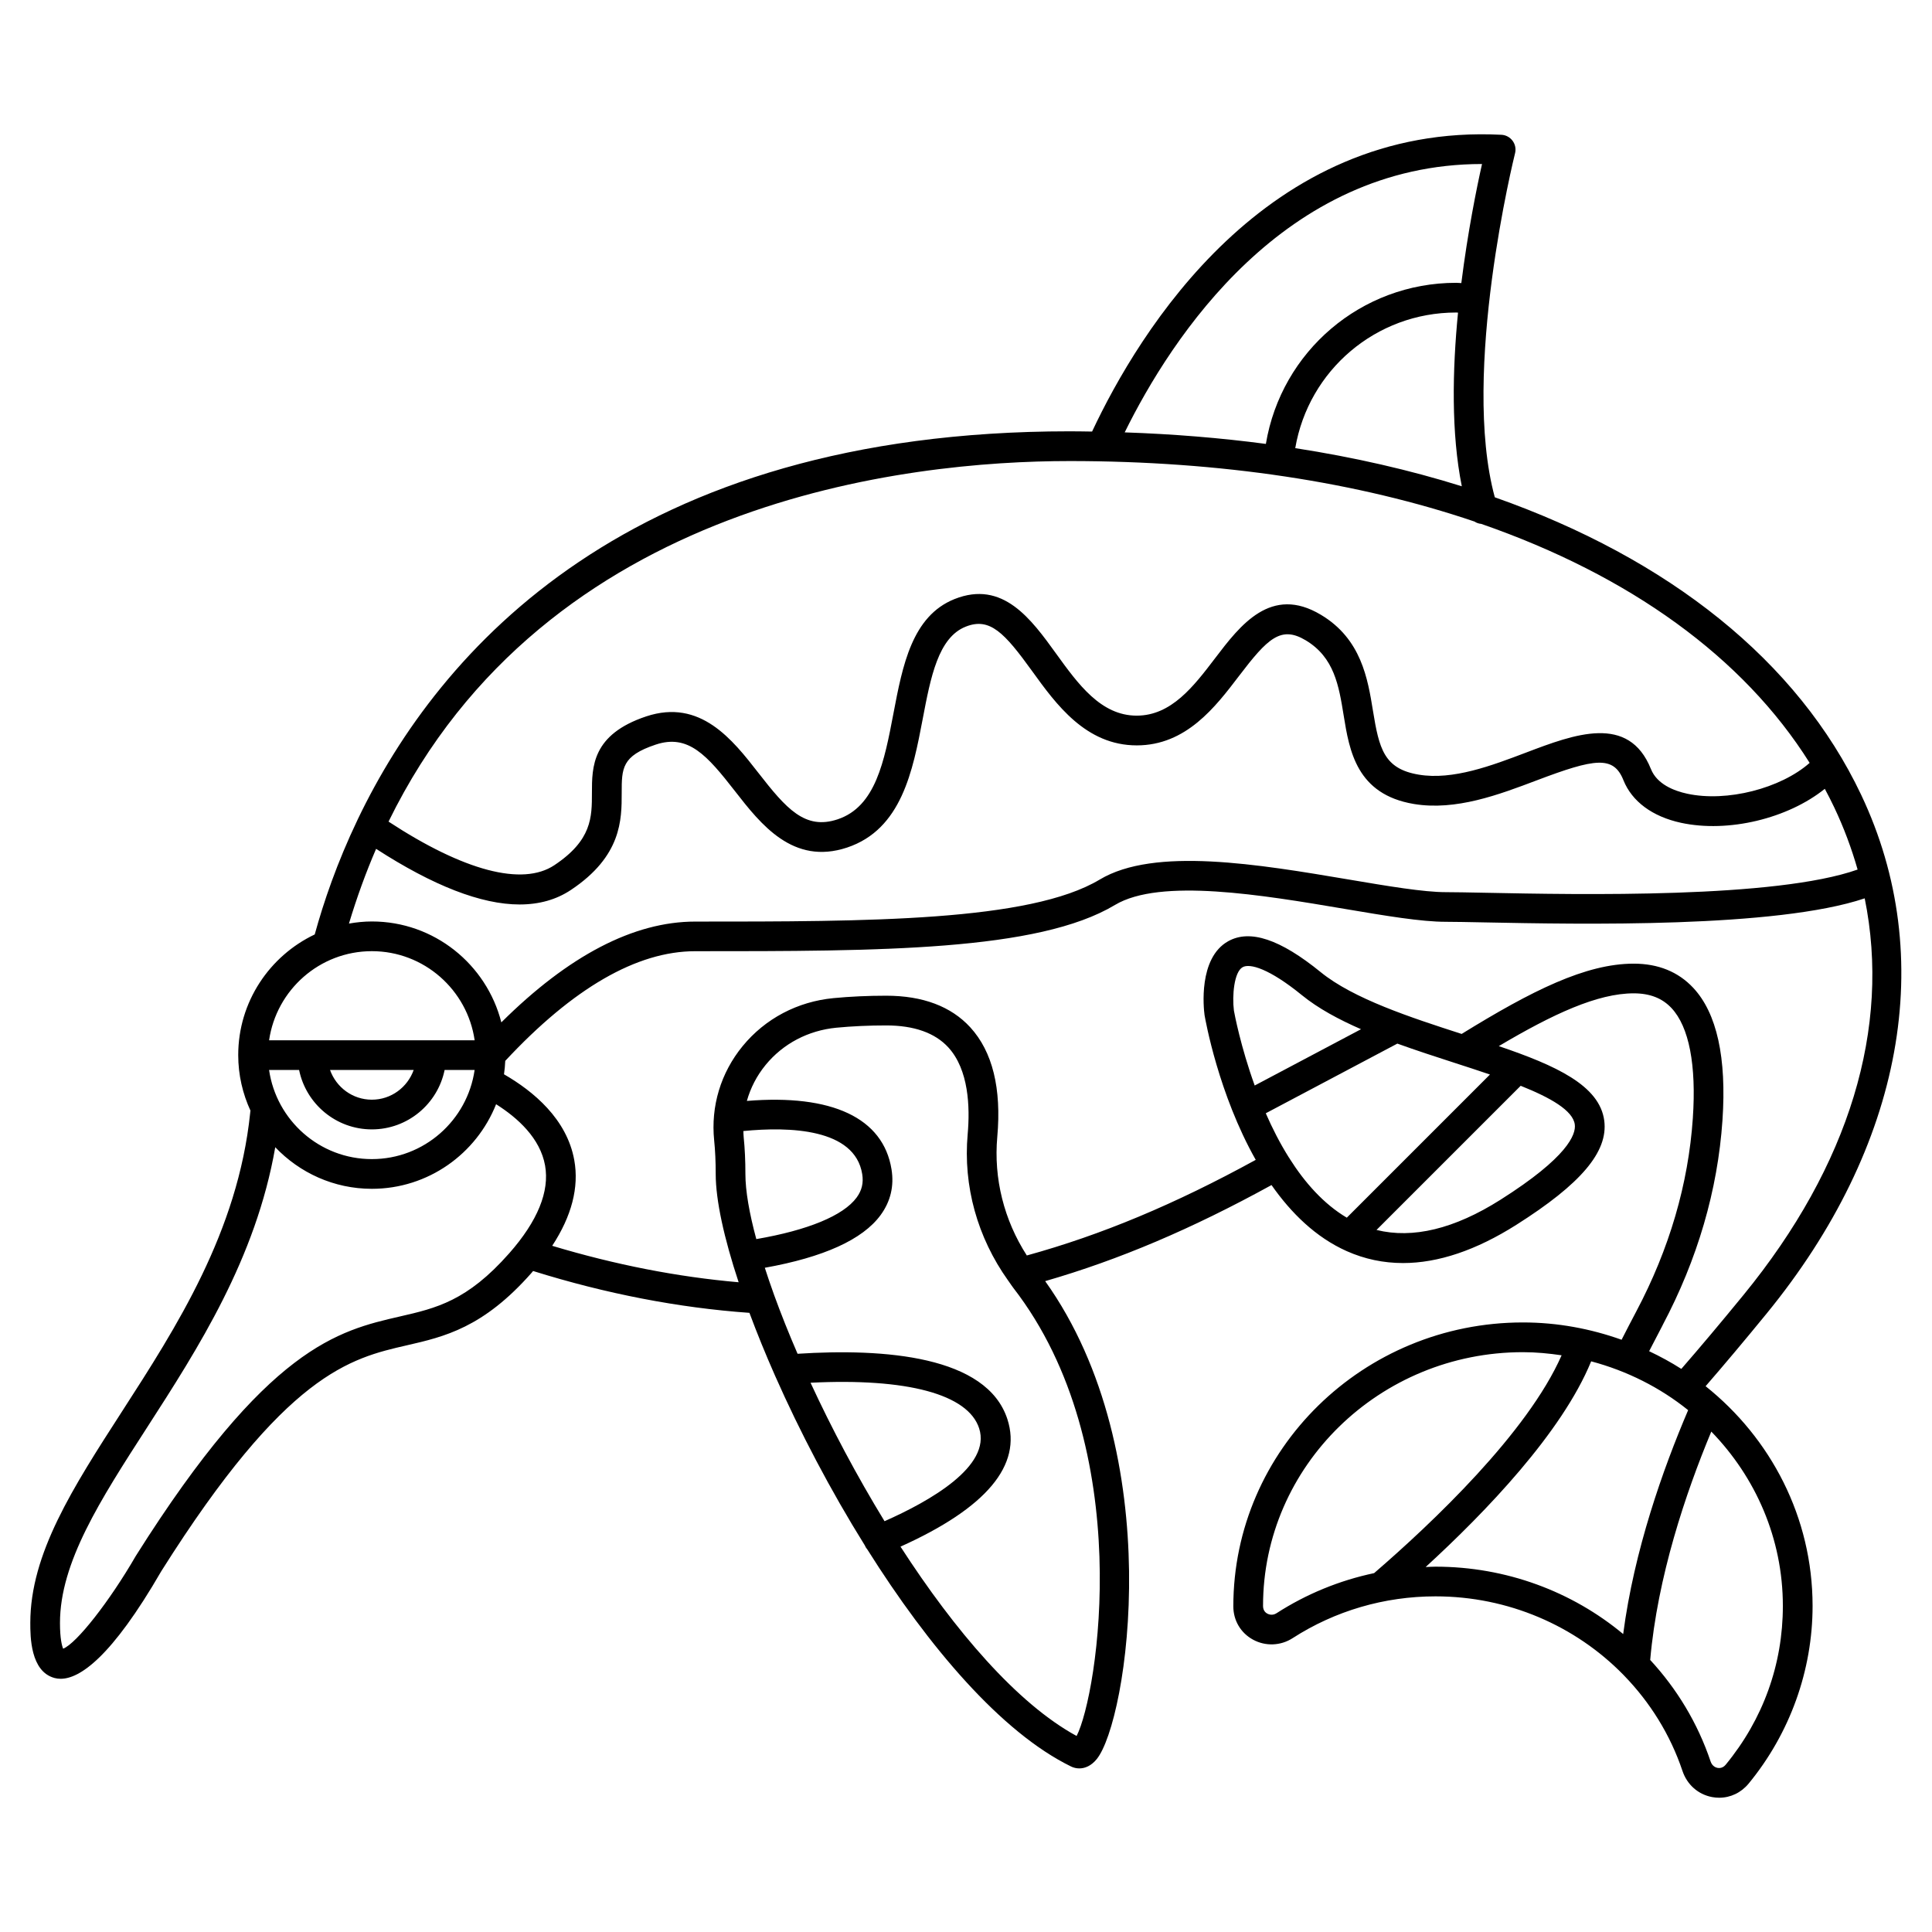 <?xml version="1.0" encoding="UTF-8"?>
<!-- Uploaded to: ICON Repo, www.svgrepo.com, Generator: ICON Repo Mixer Tools -->
<svg fill="#000000" width="800px" height="800px" version="1.1" viewBox="144 144 512 512" xmlns="http://www.w3.org/2000/svg">
 <path d="m596 511.36c4.797-5.527 10.188-11.93 16.129-19.199 36.324-44.402 45.477-94.527 25.102-137.52-16.828-35.508-50.934-62.578-97.094-78.855-9.035-33.137 5.219-90.59 5.367-91.176 0.289-1.141 0.047-2.356-0.652-3.297-0.699-0.949-1.785-1.535-2.961-1.594-62.441-3.191-96.051 52.184-108.48 78.648-1.984-0.027-3.957-0.066-5.961-0.066-116.75 0-167.11 58.016-188.57 102.68-0.004 0.008-0.012 0.012-0.02 0.02-0.051 0.074-0.059 0.164-0.102 0.242-5.469 11.426-9.035 21.938-11.352 30.395-11.965 5.691-20.277 17.863-20.277 31.973 0 5.266 1.184 10.25 3.254 14.746-0.008 0.059-0.043 0.102-0.047 0.16l-0.039 0.434c-3.258 31.504-19.594 56.828-34.004 79.164-13.023 20.195-24.266 37.629-24.266 55.98 0 3.523 0 12.875 6.43 14.594 0.492 0.133 1.027 0.207 1.613 0.207 4.996 0 13.398-5.543 26.688-28.543 33.09-52.492 50.062-56.387 65.035-59.824 9.953-2.285 20.25-4.648 33.074-19.211 0.145-0.164 0.262-0.328 0.402-0.488 19.312 6.035 38.578 9.758 57.336 11.09 1.984 5.332 4.25 10.902 6.777 16.625 0.027 0.059 0.047 0.117 0.078 0.176 6.488 14.668 14.625 30.23 23.738 44.844 0.004 0.008 0 0.02 0.004 0.027 0.168 0.406 0.406 0.758 0.676 1.074 16.227 25.793 35.457 48.43 53.957 57.473 0.637 0.312 1.391 0.508 2.195 0.508 1.48 0 3.141-0.656 4.609-2.461 8.211-10.098 19.191-80.625-13.66-126.67 19.535-5.633 38.832-13.828 59.984-25.461 5.188 7.41 11.738 13.863 19.938 17.512 4.734 2.106 9.707 3.156 14.91 3.156 9.32 0 19.363-3.379 30.016-10.121 17.164-10.863 24.355-19.367 23.32-27.574-1.188-9.398-12.938-14.691-27.953-19.793 14.391-8.539 26.176-13.988 35.754-13.988 4.281 0 7.562 1.277 10.02 3.91 4.652 4.981 6.606 15.07 5.648 29.18-1.188 17.445-6.227 34.664-14.977 51.188-1.258 2.379-2.582 4.93-3.902 7.523-8.172-2.91-16.953-4.586-26.145-4.586-42.32 0-76.75 33.703-76.75 75.254 0.008 3.742 1.965 7.043 5.238 8.82 3.293 1.789 7.309 1.637 10.473-0.406 11.25-7.25 24.344-11.078 37.871-11.078 19.27 0 37.035 7.789 49.727 20.734 0.082 0.102 0.172 0.184 0.27 0.281 6.832 7.047 12.195 15.574 15.449 25.246 1.227 3.664 4.18 6.254 7.883 6.938 0.621 0.113 1.238 0.168 1.852 0.168 2.988 0 5.812-1.336 7.801-3.75 10.926-13.281 16.945-30 16.945-47.078-0.004-23.473-11.074-44.445-28.352-58.234zm-64.605-238.49c-13.77-4.312-28.535-7.688-44.141-10.109 3.523-20.648 21.402-35.941 42.629-35.941 0.172 0 0.336 0.023 0.508 0.027-1.496 15.25-1.828 31.965 1.004 46.023zm5.356-85.406c-1.398 6.234-3.773 17.926-5.484 31.555-0.457-0.012-0.93-0.07-1.383-0.07-25.156 0-46.332 18.176-50.414 42.691-12.012-1.59-24.5-2.613-37.414-3.055 12.414-25.18 42.258-71.121 94.695-71.121zm-109.3 78.719c40.199 0 76.504 5.594 107.31 16.035 0.531 0.359 1.148 0.559 1.793 0.621 39.273 13.648 69.414 35.277 87.02 63.332-7.664 6.777-21.961 10.449-32.438 8.172-3.5-0.754-8.004-2.508-9.617-6.527-5.883-14.688-20.324-9.227-33.066-4.387-9.109 3.457-19.422 7.375-28.453 5.863-9.238-1.539-10.516-6.871-12.156-16.957-1.375-8.461-3.078-18.996-13.777-25.402-13.246-7.953-21.434 2.809-28.02 11.457-5.715 7.504-11.629 15.262-20.812 15.262-9.48 0-15.508-8.34-21.336-16.41-6.637-9.188-14.137-19.578-26.934-14.488-11.277 4.508-13.777 17.613-16.188 30.285-2.426 12.719-4.715 24.734-14.801 28.09-8.629 2.879-13.602-2.809-21.008-12.324-6.844-8.793-15.375-19.715-29.707-14.957-14.395 4.797-14.395 13.391-14.395 20.297 0 6.43 0 12.508-9.949 19.133-8.465 5.641-24.016 1.516-43.949-11.543 41.789-85.426 137.75-95.551 180.48-95.551zm-183.78 102.77c15.117 9.773 27.855 14.742 38.027 14.742 5.203 0 9.746-1.281 13.602-3.852 13.457-8.961 13.457-18.625 13.457-25.684 0-6.543 0-9.828 9.008-12.828 8.617-2.879 13.598 2.809 21.008 12.324 6.844 8.789 15.375 19.711 29.707 14.957 14.465-4.82 17.43-20.367 20.047-34.086 2.109-11.078 4.106-21.547 11.379-24.449 6.406-2.566 10.293 1.625 17.629 11.785 6.328 8.766 14.215 19.672 27.719 19.672 13.086 0 20.84-10.184 27.07-18.363 7.629-10.02 11.133-13.422 17.711-9.477 7.559 4.531 8.77 12 10.051 19.914 1.512 9.324 3.394 20.926 18.633 23.461 11.102 1.836 22.492-2.465 32.535-6.269 15.457-5.859 20.352-6.582 22.969-0.043 2.254 5.637 7.676 9.648 15.254 11.293 12.559 2.719 28.359-1.152 38.117-9.004 0.883 1.645 1.727 3.301 2.527 4.988 2.551 5.383 4.582 10.863 6.164 16.406-21.711 7.68-73.629 6.652-98.641 6.152-4.488-0.086-8.09-0.16-10.473-0.16-5.894 0-15.43-1.609-25.527-3.316-24.23-4.094-51.688-8.734-66.211-0.02-18.57 11.133-61.617 11.133-107.2 11.133-16.293 0-33.551 9-51.375 26.711-3.902-15.352-17.781-26.742-34.309-26.742-2.074 0-4.098 0.215-6.074 0.559 2.102-6.988 4.508-13.582 7.195-19.805zm-28.359 58.605h7.953c1.832 8.969 9.777 15.742 19.281 15.742 9.504 0 17.453-6.773 19.281-15.742h7.953c-1.922 13.328-13.387 23.617-27.238 23.617-13.844 0-25.309-10.289-27.23-23.617zm16.152 0h22.164c-1.629 4.57-5.961 7.871-11.082 7.871-5.125 0-9.449-3.301-11.082-7.871zm11.086-31.488c13.852 0 25.316 10.289 27.238 23.617h-54.477c1.922-13.328 13.387-23.617 27.238-23.617zm36.406 80.055c-11.152 12.664-19.391 14.551-28.93 16.742-16.457 3.777-35.109 8.062-70.012 63.43-7.039 12.172-15.734 23.215-19.281 24.625-0.312-0.754-0.84-2.629-0.84-6.816 0-16.031 10.664-32.562 23.016-51.711 13.629-21.133 28.895-44.867 34.035-74.367 6.453 6.773 15.531 11.02 25.605 11.02 14.938 0 27.723-9.309 32.922-22.418 5.75 3.637 11.68 9.008 12.977 16.227 1.23 6.887-1.961 14.715-9.492 23.27zm62.582-21.016c0-3.519-0.152-6.785-0.453-9.711-0.055-0.555-0.066-1.105-0.086-1.66 12.203-1.199 29.527-0.691 31.492 11.391 0.383 2.356-0.086 4.328-1.473 6.223-3.523 4.809-12.941 8.672-26.59 11.023-1.859-6.875-2.891-12.797-2.891-17.266zm17.262 55.332c25.586-1.281 41.746 3.039 44.68 12.078 3.262 10.055-13.059 19.305-25.07 24.617-7.34-12.004-14.02-24.602-19.609-36.695zm70.512 93.613c-15.777-8.598-32.281-27.91-46.672-50.18 22.75-10.234 32.281-21.59 28.328-33.777-5.457-16.801-32.633-18.809-55.605-17.332-2.336-5.398-4.426-10.637-6.227-15.609-0.051-0.18-0.105-0.348-0.18-0.516-0.824-2.285-1.578-4.508-2.273-6.668 15.566-2.785 25.922-7.461 30.684-13.965 2.641-3.606 3.613-7.691 2.891-12.133-2.211-13.621-15.766-19.965-38.332-18.117 0.965-3.438 2.625-6.676 4.965-9.531 4.629-5.652 11.301-9.156 18.773-9.875 4.156-0.398 8.59-0.602 13.18-0.602 7.391 0 12.938 1.965 16.48 5.832 5.398 5.902 5.762 15.766 5.117 23-1.223 13.73 2.59 27.359 10.672 38.703 0.086 0.145 0.18 0.277 0.289 0.406 0.383 0.527 0.719 1.074 1.121 1.59 32.902 42.41 22.402 107.9 16.789 118.77zm56.438-153.02c-0.016-0.031-0.016-0.07-0.031-0.102-0.035-0.062-0.094-0.094-0.133-0.152-2.375-3.777-4.414-7.789-6.144-11.75l34.867-18.465c4.945 1.785 10.051 3.449 15.113 5.086 3.113 1.004 6.309 2.043 9.43 3.109l-37.938 37.938c-6.125-3.629-11.133-9.293-15.164-15.664zm-14.754-39.23c-0.496-3.922 0.035-10.223 2.316-11.492 1.895-1.062 7.008 0.34 15.703 7.418 4.32 3.519 9.734 6.43 15.668 9.023l-28.176 14.918c-3.746-10.379-5.356-18.992-5.512-19.867zm90.34 30.219c0.328 2.578-1.801 8.602-19.719 19.938-12.207 7.723-23.215 10.375-32.828 7.988l38.207-38.203c7.848 3.133 13.867 6.535 14.34 10.277zm23.258 53.188c9.27-17.504 14.609-35.785 15.875-54.336 1.125-16.578-1.48-28.383-7.746-35.09-3.973-4.25-9.277-6.406-15.773-6.406-12.695 0-26.953 7.121-45.602 18.625-13.504-4.359-28.684-9.316-37.359-16.379-10.73-8.734-18.742-11.406-24.512-8.188-8 4.469-6.477 17.953-6.273 19.477 0.004 0.051 0.012 0.094 0.02 0.145 0.219 1.277 3.695 20.863 13.555 38.316-21.445 11.766-40.902 19.895-60.664 25.34-6.047-9.391-8.816-20.391-7.828-31.445 1.145-12.812-1.258-22.57-7.148-29.008-5.098-5.562-12.602-8.387-22.293-8.387-4.836 0-9.523 0.215-13.93 0.637-9.582 0.914-18.141 5.434-24.113 12.719-5.793 7.066-8.469 15.934-7.547 24.969 0.273 2.66 0.41 5.656 0.41 8.906 0 6.965 2.207 17.016 6.078 28.707-16.188-1.406-32.758-4.648-49.406-9.66 5.156-7.879 7.144-15.488 5.848-22.695-1.961-10.926-10.863-18.277-18.625-22.758 0.168-1.168 0.281-2.356 0.332-3.555 17.949-19.273 34.879-29.062 50.328-29.062 48.727 0 90.809 0 111.25-12.254 12.027-7.211 39.105-2.644 60.855 1.035 10.883 1.84 20.281 3.426 26.84 3.426 2.352 0 5.894 0.074 10.316 0.16 25.223 0.496 77.219 1.527 100.68-6.375 6.957 34.219-4.008 70.738-32.121 105.11-6.106 7.461-11.605 13.996-16.477 19.59-2.719-1.746-5.582-3.289-8.531-4.691 1.211-2.363 2.422-4.688 3.57-6.867zm-102.3 76.309c-1.121 0.727-2.152 0.266-2.453 0.105-0.418-0.23-1.125-0.781-1.125-2.031 0-37.086 30.902-67.254 68.879-67.254 3.492 0 6.891 0.336 10.246 0.828-9.051 20.574-34.277 44.426-49.688 57.727-9.176 1.941-17.93 5.516-25.859 10.625zm42.133-12.336c-0.879 0-1.742 0.062-2.617 0.094 15.938-14.598 36.133-35.641 43.863-54.512 9.531 2.539 18.277 6.957 25.699 12.938-6.672 15.602-14.328 37.207-17.215 59.336-13.547-11.273-31.016-17.855-49.73-17.855zm76.895 52.484c-0.77 0.934-1.68 0.918-2.144 0.844-0.41-0.078-1.41-0.395-1.852-1.703-3.438-10.219-8.973-19.293-16.008-26.906 1.922-22 9.395-44.203 16.191-60.52 11.723 12.062 18.965 28.312 18.965 46.207 0.004 15.484-5.234 30.031-15.152 42.078z"/>
</svg>
